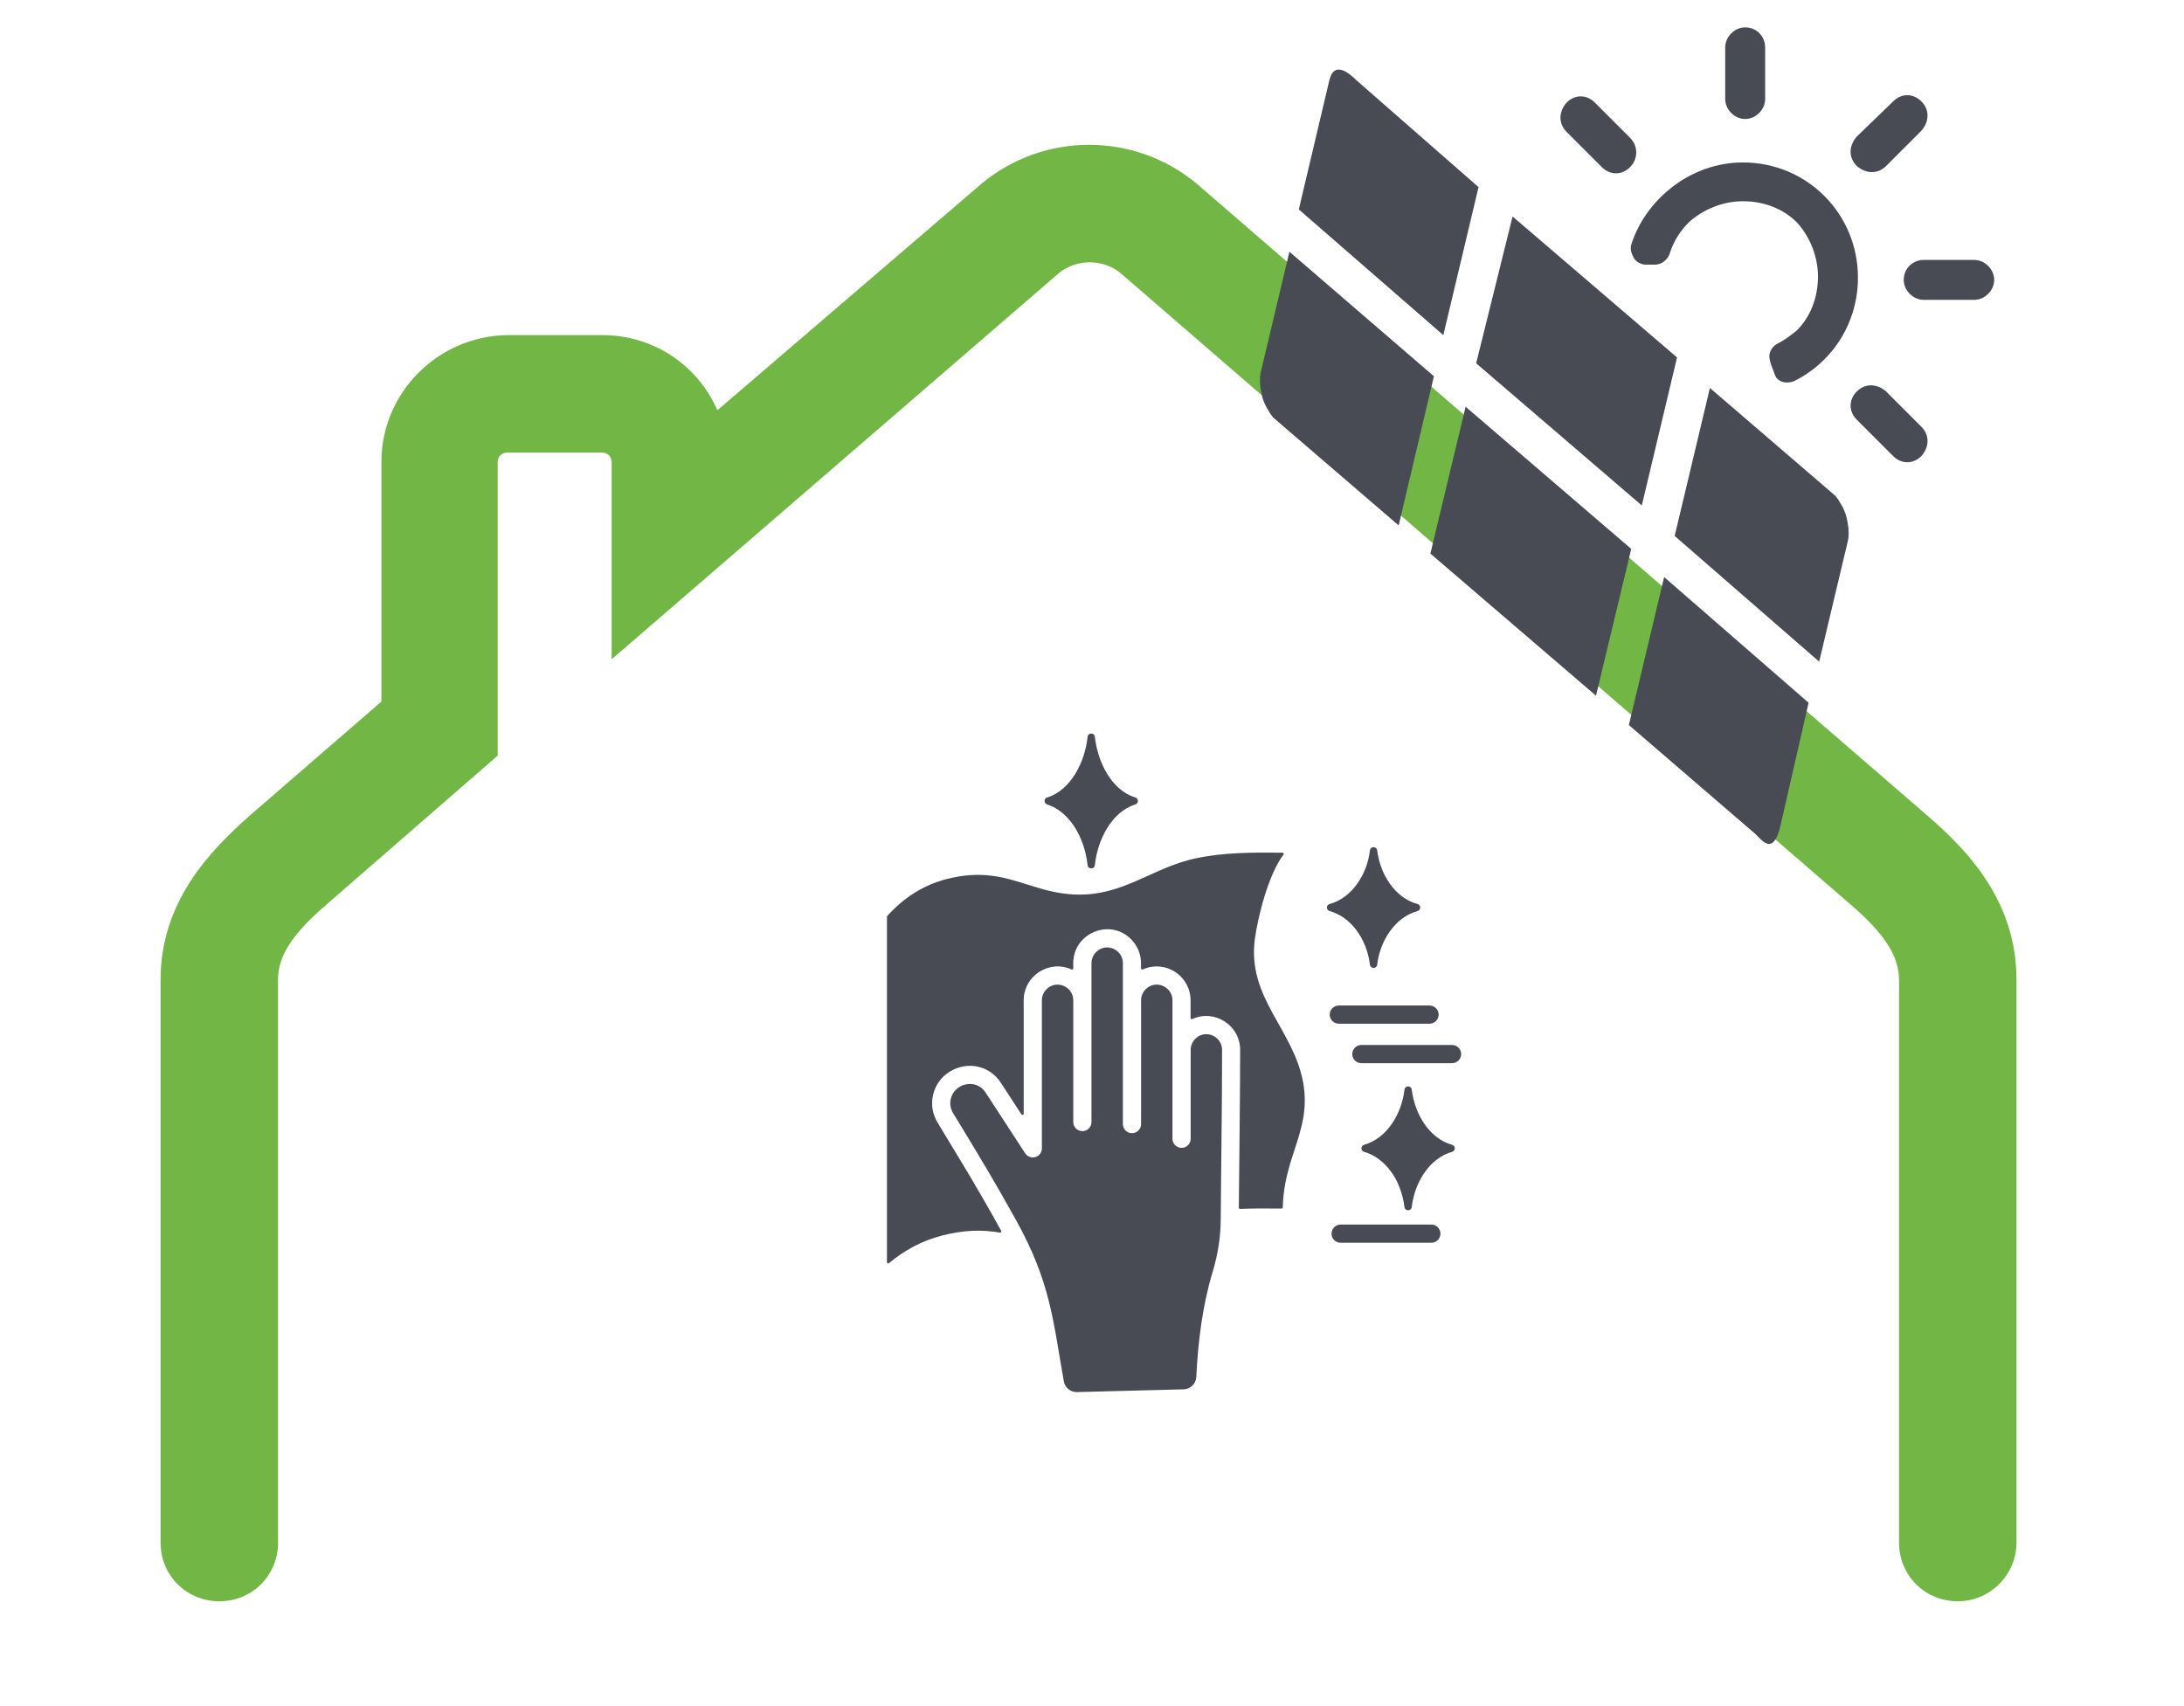 <?xml version="1.0" encoding="UTF-8"?>
<svg xmlns="http://www.w3.org/2000/svg" id="Calque_1" version="1.1" viewBox="0 0 96 75">
  <g id="Calque_11">
    <g id="Calque_2">
      <g id="ISOLATION">
        <g id="PICTO_ISO_-_TOITURE">
          <path d="M86.056,70.391h0c-1.446,0-2.582-1.136-2.582-2.582v-24.732c0-1.033-.62-2.014-2.117-3.304L49.242,11.995c-.774-.62-1.91-.62-2.685,0l-19.672,16.987v-8.674c0-.207-.155-.413-.413-.413h-4.182c-.207,0-.413.155-.413.413v12.908l-7.538,6.557c-1.549,1.342-2.117,2.272-2.117,3.304v24.732c0,1.446-1.136,2.582-2.582,2.582s-2.582-1.136-2.582-2.582v-24.732c0-3.408,2.117-5.628,3.924-7.229l5.783-5.008v-10.533c0-3.046,2.478-5.525,5.525-5.576h4.182c2.22,0,4.182,1.291,5.06,3.304l11.617-9.965c2.737-2.272,6.712-2.272,9.449,0l32.115,27.778c1.859,1.601,3.924,3.821,3.924,7.229v24.732c0,1.394-1.136,2.582-2.582,2.582h0Z" fill="#72b745"></path>
        </g>
      </g>
    </g>
    <path d="M63.028,16.539l-6.351-5.473-1.239,5.215c-.103.361-.052.774.052,1.188.103.361.31.671.465.878l5.525,4.75s1.549-6.557,1.549-6.557ZM57.091,9.207l6.351,5.525,1.549-6.506-5.37-4.699c-.31-.31-.981-.878-1.188,0,0,0-1.342,5.68-1.342,5.68ZM64.887,15.971l7.28,6.248,1.549-6.506-7.229-6.196s-1.601,6.454-1.601,6.454ZM73.613,23.561l6.351,5.525,1.239-5.215c.103-.361.052-.774-.052-1.188-.103-.361-.31-.671-.465-.878l-5.525-4.75s-1.549,6.506-1.549,6.506ZM79.499,30.892l-6.351-5.525-1.549,6.506,5.576,4.802c.31.31.774.929,1.084-.361,0,0,1.239-5.421,1.239-5.421ZM71.703,24.129l-7.28-6.248-1.549,6.454,7.28,6.248s1.549-6.454,1.549-6.454Z" fill="#484b54"></path>
  </g>
  <g id="Calque_3">
    <path d="M81.616,18.449c-.361-.361-.361-.878,0-1.239s.878-.361,1.291,0l1.549,1.549c.361.361.361.878,0,1.291-.361.361-.878.361-1.239,0l-1.601-1.601Z" fill="#484b54"></path>
    <path d="M71.651,6.057c.361.361.361.929,0,1.291s-.878.361-1.239,0l-1.549-1.549c-.361-.361-.361-.878,0-1.291.361-.361.878-.361,1.239,0l1.549,1.549Z" fill="#484b54"></path>
    <path d="M77.589,4.353c0,.465-.413.878-.878.878s-.878-.413-.878-.878v-2.272c0-.465.413-.878.878-.878.516,0,.878.413.878.878v2.272Z" fill="#484b54"></path>
    <path d="M82.907,7.296c-.361.361-.878.361-1.291,0-.361-.361-.361-.878,0-1.291l1.601-1.549c.361-.361.878-.361,1.239,0s.361.878,0,1.291l-1.549,1.549Z" fill="#484b54"></path>
    <path d="M84.559,13.182c-.465,0-.878-.413-.878-.878,0-.516.413-.878.878-.878h2.22c.465,0,.878.413.878.878s-.413.878-.878.878h-2.22Z" fill="#484b54"></path>
    <path d="M76.608,7.141c2.84,0,5.06,2.272,5.06,5.06,0,2.014-1.136,3.718-2.788,4.544-.361.155-.774.052-.878-.31l-.155-.413c-.052-.155-.103-.361-.052-.516.052-.155.155-.31.361-.413.31-.155.568-.361.826-.568.568-.568.929-1.394.929-2.375,0-.878-.361-1.756-.929-2.375-.568-.568-1.394-.929-2.375-.929-.878,0-1.755.361-2.375.929-.361.361-.671.826-.826,1.342-.103.31-.361.516-.671.516h-.413c-.155,0-.413-.103-.516-.31s-.155-.361-.103-.568c.62-1.962,2.582-3.614,4.905-3.614h0Z" fill="#484b54"></path>
  </g>
  <path d="M47.198,36.299c-.311-.462-.717-.795-1.171-.936-.15-.046-.15-.259,0-.305,1.043-.321,1.664-1.559,1.78-2.669.02-.19.296-.19.318-.002.124,1.117.734,2.351,1.78,2.671.15.046.15.259,0,.305-1.043.321-1.664,1.56-1.78,2.67-.02.191-.296.19-.318.002-.074-.668-.293-1.267-.609-1.736h0ZM51.896,42.921c.27.27.437.642.437,1.052v.774c0,.039.04.065.075.049.972-.446,2.104.27,2.104,1.356,0,2.105-.041,4.695-.058,6.938,0,.03.025.055.056.054.602-.025,1.21-.022,1.82-.015.029,0,.053-.023.054-.052.028-1.024.275-1.787.529-2.566.294-.9.574-1.76.37-2.914-.413-2.336-2.47-3.721-2.124-6.315.133-.998.604-2.861,1.258-3.712.027-.035.002-.085-.042-.086-1.289-.013-2.568-.017-3.825.25-1.743.371-3.023,1.498-4.832,1.586-1.019.05-1.795-.195-2.577-.441-.997-.314-2.005-.632-3.542-.233-1.021.265-1.874.82-2.598,1.618-.009.01-.014.022-.014.036v15.188c0,.045.053.07.088.041.686-.577,1.46-.987,2.324-1.212.93-.242,1.739-.272,2.551-.134.044.008.077-.039.056-.078-.44-.809-.94-1.668-1.382-2.419l-1.412-2.338c-.468-.76-.233-1.76.525-2.233.783-.489,1.765-.272,2.251.476l.911,1.398c.029.044.098.024.098-.029v-4.986c0-1.086,1.132-1.801,2.104-1.356.036.016.075-.009.075-.049v-.23c0-1.312,1.6-1.994,2.541-1.052.27.27.437.642.437,1.052v.23c0,.039.04.065.075.049.564-.257,1.227-.135,1.667.304h0ZM43.311,51.282c-.447-.758-.905-1.517-1.402-2.324-.127-.207-.171-.421-.117-.653.162-.691,1.115-.914,1.528-.281l1.725,2.647s0,.001.001.002c.226.378.751.2.751-.191v-6.509c0-.189.078-.362.203-.487.439-.439,1.177-.117,1.177.487v5.351c0,.22.179.4.4.4s.4-.179.4-.4v-6.985c0-.189.078-.362.203-.487.439-.439,1.177-.116,1.177.487v7.075c0,.22.179.4.4.4s.4-.179.4-.4v-5.441c0-.189.078-.362.203-.487.439-.439,1.177-.117,1.177.487v6.085c0,.22.179.4.4.4s.4-.179.4-.4v-3.906c0-.189.078-.362.203-.487.439-.439,1.177-.117,1.177.487,0,2.671-.042,4.85-.058,7.402-.005.828-.115,1.552-.355,2.35-.452,1.503-.641,3.054-.72,4.627-.015.299-.259.535-.557.543l-4.685.121c-.287.007-.53-.189-.58-.472-.475-2.642-.565-4.324-2.105-7.096-.45-.809-.888-1.574-1.342-2.345h0ZM58.929,54.631c-.22,0-.4-.179-.4-.4s.179-.4.4-.4h3.987c.22,0,.4.179.4.4s-.179.4-.4.4h-3.987ZM59.84,46.737c-.22,0-.4-.179-.4-.4s.179-.4.4-.4h3.987c.22,0,.4.179.4.4s-.179.4-.4.4h-3.987ZM58.849,45.002c-.22,0-.4-.179-.4-.4s.179-.4.4-.4h3.987c.22,0,.4.179.4.4s-.179.4-.4.4h-3.987ZM61.131,51.487c-.311-.421-.716-.724-1.171-.853-.156-.043-.156-.264-.001-.308,1.011-.284,1.656-1.372,1.777-2.427.022-.189.295-.188.318-.003.13,1.066.763,2.148,1.776,2.43.156.043.156.264.001.308-1.022.287-1.658,1.386-1.777,2.428-.022.189-.295.188-.318.003-.07-.572-.298-1.19-.604-1.576,0,0,0-.001-.001-.002h0ZM59.615,40.879c-.311-.409-.716-.705-1.172-.83-.157-.042-.157-.265-.001-.308,1-.273,1.654-1.319,1.775-2.359.022-.188.294-.188.318-.002.13,1.049.773,2.09,1.775,2.361.157.042.157.265.001.308-1,.273-1.654,1.319-1.775,2.359-.022.188-.294.188-.318.002-.074-.589-.29-1.118-.603-1.531h0Z" fill="#484b54" fill-rule="evenodd"></path>
</svg>
